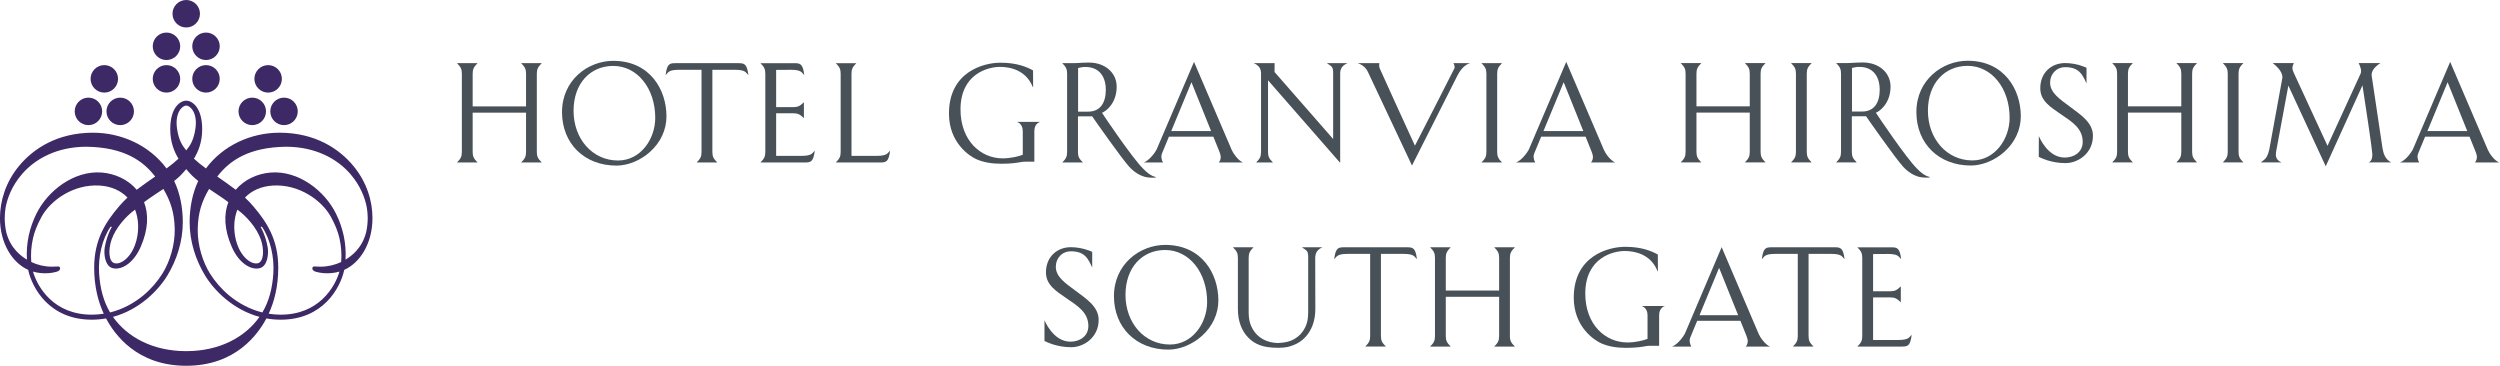 <?xml version="1.0" encoding="UTF-8" standalone="no"?>
<!DOCTYPE svg PUBLIC "-//W3C//DTD SVG 1.1//EN" "http://www.w3.org/Graphics/SVG/1.1/DTD/svg11.dtd">
<svg width="100%" height="100%" viewBox="0 0 2657 389" version="1.1" xmlns="http://www.w3.org/2000/svg" xmlns:xlink="http://www.w3.org/1999/xlink" xml:space="preserve" xmlns:serif="http://www.serif.com/" style="fill-rule:evenodd;clip-rule:evenodd;stroke-linejoin:round;stroke-miterlimit:2;">
    <g transform="matrix(0,-4.167,-4.167,0,218.933,34.592)">
        <path d="M-3.505,-3.507C-5.44,-3.507 -7.009,-1.936 -7.009,-0.001C-7.009,1.931 -5.44,3.505 -3.505,3.505C-1.57,3.505 -0.003,1.931 -0.003,-0.001C-0.003,-1.936 -1.57,-3.507 -3.505,-3.507" style="fill:rgb(60,41,101);fill-rule:nonzero;"/>
    </g>
    <g transform="matrix(0,-4.167,-4.167,0,218.928,69.202)">
        <path d="M-3.505,-3.507C-5.44,-3.507 -7.011,-1.936 -7.011,-0.001C-7.011,1.93 -5.44,3.505 -3.505,3.505C-1.57,3.505 -0.002,1.93 -0.002,-0.001C-0.002,-1.936 -1.57,-3.507 -3.505,-3.507" style="fill:rgb(60,41,101);fill-rule:nonzero;"/>
    </g>
    <g transform="matrix(0,4.167,4.167,0,176.927,34.606)">
        <path d="M3.502,-3.503C5.437,-3.503 7.005,-1.934 7.005,-0.004C7.005,1.931 5.437,3.502 3.502,3.502C1.567,3.502 0,1.931 0,-0.004C0,-1.934 1.567,-3.503 3.502,-3.503" style="fill:rgb(60,41,101);fill-rule:nonzero;"/>
    </g>
    <g transform="matrix(0,4.167,4.167,0,176.931,69.216)">
        <path d="M3.501,-3.504C5.436,-3.504 7.007,-1.935 7.007,-0.005C7.007,1.93 5.436,3.501 3.501,3.501C1.566,3.501 -0.002,1.93 -0.002,-0.005C-0.002,-1.935 1.566,-3.504 3.501,-3.504" style="fill:rgb(60,41,101);fill-rule:nonzero;"/>
    </g>
    <g transform="matrix(0,-4.167,-4.167,0,284.963,69.206)">
        <path d="M-3.504,-3.506C-5.439,-3.506 -7.01,-1.939 -7.01,-0.002C-7.01,1.931 -5.439,3.504 -3.504,3.504C-1.569,3.504 -0.001,1.931 -0.001,-0.002C-0.001,-1.939 -1.569,-3.506 -3.504,-3.506" style="fill:rgb(60,41,101);fill-rule:nonzero;"/>
    </g>
    <g transform="matrix(0,-4.167,-4.167,0,301.865,103.775)">
        <path d="M-3.503,-3.503C-5.438,-3.503 -7.009,-1.932 -7.009,-0.005C-7.009,1.936 -5.438,3.503 -3.503,3.503C-1.569,3.503 0.002,1.936 0.002,-0.005C0.002,-1.932 -1.569,-3.503 -3.503,-3.503" style="fill:rgb(60,41,101);fill-rule:nonzero;"/>
    </g>
    <g transform="matrix(0,4.167,4.167,0,268.099,103.76)">
        <path d="M3.507,-3.507C5.442,-3.507 7.013,-1.936 7.013,-0.001C7.013,1.934 5.442,3.507 3.507,3.507C1.572,3.507 0.001,1.934 0.001,-0.001C0.001,-1.936 1.572,-3.507 3.507,-3.507" style="fill:rgb(60,41,101);fill-rule:nonzero;"/>
    </g>
    <g transform="matrix(0,-4.167,-4.167,0,197.922,0.008)">
        <path d="M-3.5,-3.505C-5.435,-3.505 -7.007,-1.936 -7.007,-0.001C-7.007,1.936 -5.435,3.5 -3.5,3.5C-1.565,3.5 0.002,1.936 0.002,-0.001C0.002,-1.936 -1.565,-3.505 -3.5,-3.505" style="fill:rgb(60,41,101);fill-rule:nonzero;"/>
    </g>
    <g transform="matrix(0,4.167,4.167,0,110.873,69.216)">
        <path d="M3.501,-3.504C5.436,-3.504 7.007,-1.937 7.007,0C7.007,1.935 5.436,3.501 3.501,3.501C1.566,3.501 -0.002,1.935 -0.002,0C-0.002,-1.937 1.566,-3.504 3.501,-3.504" style="fill:rgb(60,41,101);fill-rule:nonzero;"/>
    </g>
    <g transform="matrix(0,4.167,4.167,0,93.991,103.775)">
        <path d="M3.503,-3.503C5.438,-3.503 7.009,-1.937 7.009,-0.005C7.009,1.929 5.438,3.503 3.503,3.503C1.569,3.503 -0.002,1.929 -0.002,-0.005C-0.002,-1.937 1.569,-3.503 3.503,-3.503" style="fill:rgb(60,41,101);fill-rule:nonzero;"/>
    </g>
    <g transform="matrix(0,-4.167,-4.167,0,127.761,103.765)">
        <path d="M-3.506,-3.506C-5.441,-3.506 -7.012,-1.933 -7.012,-0.002C-7.012,1.935 -5.441,3.506 -3.506,3.506C-1.571,3.506 0,1.935 0,-0.002C0,-1.933 -1.571,-3.506 -3.506,-3.506" style="fill:rgb(60,41,101);fill-rule:nonzero;"/>
    </g>
    <g transform="matrix(4.167,0,0,4.167,367.221,219.818)">
        <path d="M0,13.464C0.244,9.307 -0.657,5.347 -2.406,1.792C-5.299,-4.108 -11.983,-9.299 -19.078,-8.747C-22.486,-8.477 -25.802,-6.955 -28.003,-4.353C-29.465,-5.487 -31.016,-6.546 -32.707,-7.724C-29.539,-11.839 -24.65,-15.195 -15.191,-15.326C-7.614,-15.326 -2.059,-12.192 1.239,-8.366C3.914,-5.261 5.005,-2.099 5.432,0.176C5.581,1.076 5.661,1.976 5.661,2.864C5.661,4.132 5.513,5.364 5.253,6.53C4.193,10.62 1.47,12.588 0,13.464M-1.108,14.069C-2.668,14.827 -4.511,15.264 -6.353,15.264C-7.081,15.264 -7.644,15.231 -7.952,15.212C-8.299,15.186 -8.447,15.427 -8.464,15.653C-8.495,16.074 -8.12,16.369 -7.823,16.471C-6.728,16.86 -4.243,17.294 -1.542,16.516C-2.742,20.583 -6.879,27.505 -16.543,27.505C-17.592,27.505 -18.607,27.416 -19.595,27.26C-18.177,24.179 -17.156,20.313 -17.156,15.514C-17.156,8.355 -20.075,3.931 -23.422,-0.025C-24.142,-0.883 -24.888,-1.649 -25.647,-2.36C-23.971,-4.112 -21.546,-5.244 -18.535,-5.424C-11.905,-5.834 -6.1,-1.701 -3.77,2.475C-2.594,4.623 -1.928,6.357 -1.557,7.965C-1.104,9.982 -0.938,12.02 -1.108,14.069M-27.584,0.716C-25.239,2.405 -22.641,5.343 -21.587,8.374C-20.747,10.813 -20.771,13.955 -22.344,14.385C-23.906,14.814 -26.781,12.945 -27.922,8.591C-28.66,5.797 -28.474,2.999 -27.584,0.716M-21.209,26.941C-24.482,26.131 -27.338,24.527 -29.668,22.62C-31.675,20.947 -33.346,18.991 -34.596,16.979C-36.415,14.049 -37.755,9.823 -37.698,5.715C-37.635,1.428 -36.599,-1.502 -34.801,-4.566C-33.464,-3.65 -31.393,-2.341 -29.886,-1.187C-31.042,1.837 -31.005,5.682 -29.005,10.236C-27.002,14.789 -23.675,16.299 -21.67,15.575C-19.901,14.937 -19.569,12.02 -19.855,10.314C-20.149,8.702 -20.634,6.934 -21.676,5.093L-21.308,5.093C-19.13,8.293 -18.157,12.875 -18.406,16.913C-18.64,20.758 -19.525,24.114 -21.209,26.941M-40.63,36.808C-49.186,36.808 -55.67,33.224 -59.318,28.066C-52.601,26.257 -47.753,21.352 -45.408,17.461C-43.074,13.591 -41.501,8.89 -41.501,3.875C-41.501,0.143 -42.251,-3.58 -43.704,-6.587C-42.528,-7.544 -41.979,-8.018 -40.63,-9.614C-39.28,-8.018 -38.732,-7.544 -37.565,-6.587C-39.009,-3.58 -39.762,0.143 -39.762,3.875C-39.762,8.89 -38.189,13.591 -35.853,17.461C-33.507,21.352 -28.66,26.257 -21.943,28.066C-25.588,33.224 -32.08,36.808 -40.63,36.808M-62.852,16.913C-63.101,12.875 -62.139,8.293 -59.948,5.093L-59.586,5.093C-60.627,6.934 -61.107,8.702 -61.404,10.314C-61.696,12.02 -61.36,14.937 -59.593,15.575C-57.584,16.299 -54.252,14.789 -52.254,10.236C-50.256,5.682 -50.221,1.837 -51.381,-1.187C-49.867,-2.341 -47.799,-3.65 -46.455,-4.566C-44.66,-1.502 -43.628,1.428 -43.562,5.715C-43.501,9.823 -44.845,14.049 -46.669,16.979C-47.917,18.991 -49.586,20.947 -51.595,22.62C-53.921,24.527 -56.779,26.131 -60.051,26.941C-61.735,24.114 -62.617,20.758 -62.852,16.913M-64.72,27.505C-74.378,27.505 -78.523,20.583 -79.716,16.516C-77.018,17.294 -74.535,16.86 -73.433,16.471C-73.143,16.369 -72.765,16.074 -72.796,15.653C-72.816,15.427 -72.964,15.186 -73.311,15.212C-73.619,15.231 -74.181,15.264 -74.91,15.264C-76.751,15.264 -78.588,14.827 -80.152,14.069C-80.321,12.02 -80.155,9.982 -79.701,7.965C-79.332,6.357 -78.667,4.623 -77.495,2.475C-75.167,-1.701 -69.358,-5.834 -62.728,-5.424C-59.715,-5.244 -57.289,-4.112 -55.611,-2.36C-56.373,-1.649 -57.119,-0.883 -57.843,-0.025C-61.185,3.931 -64.107,8.355 -64.107,15.514C-64.107,20.313 -63.083,24.179 -61.665,27.26C-62.656,27.416 -63.668,27.505 -64.72,27.505M-53.343,8.591C-54.479,12.945 -57.355,14.814 -58.921,14.385C-60.49,13.955 -60.514,10.813 -59.671,8.374C-58.62,5.343 -56.022,2.405 -53.679,0.716C-52.789,2.999 -52.605,5.797 -53.343,8.591M-81.261,13.464C-82.731,12.588 -85.454,10.62 -86.516,6.53C-86.776,5.364 -86.922,4.132 -86.922,2.864C-86.922,1.976 -86.846,1.076 -86.697,0.176C-86.268,-2.099 -85.177,-5.261 -82.496,-8.366C-79.197,-12.192 -73.647,-15.326 -66.068,-15.326C-56.606,-15.195 -51.722,-11.839 -48.55,-7.724C-50.238,-6.546 -51.792,-5.487 -53.255,-4.353C-55.457,-6.955 -58.775,-8.477 -62.182,-8.747C-69.273,-9.299 -75.962,-4.108 -78.857,1.792C-80.606,5.347 -81.507,9.307 -81.261,13.464M-42.978,-19.977C-43.562,-24.031 -41.643,-25.824 -40.63,-25.824C-39.622,-25.824 -37.698,-24.031 -38.278,-19.977C-38.706,-17.032 -39.636,-15.592 -40.63,-14.401C-41.625,-15.592 -42.557,-17.032 -42.978,-19.977M2.02,-10.412C-1.564,-14.753 -7.675,-18.906 -16.84,-18.906C-24.037,-18.906 -31.193,-15.739 -35.602,-9.79C-36.795,-10.673 -37.799,-11.472 -38.662,-12.281C-37.57,-14.057 -36.559,-16.483 -36.559,-19.805C-36.559,-25.468 -39.19,-27.076 -40.63,-27.076C-42.07,-27.076 -44.703,-25.468 -44.703,-19.805C-44.703,-16.483 -43.685,-14.057 -42.598,-12.281C-43.46,-11.472 -44.459,-10.673 -45.657,-9.79C-50.07,-15.739 -57.224,-18.906 -64.419,-18.906C-73.59,-18.906 -79.699,-14.753 -83.283,-10.412C-86.706,-6.268 -88.133,-1.444 -88.133,2.864C-88.133,9.304 -84.994,14.261 -80.94,16.074C-79.921,20.775 -75.484,28.785 -64.72,28.785C-63.461,28.785 -62.244,28.667 -61.076,28.463C-58.938,32.504 -53.229,40.54 -40.63,40.54C-28.036,40.54 -22.324,32.504 -20.182,28.463C-19.021,28.667 -17.802,28.785 -16.543,28.785C-5.777,28.785 -1.339,20.775 -0.323,16.074C3.733,14.261 6.872,9.304 6.872,2.864C6.872,-1.444 5.45,-6.268 2.02,-10.412" style="fill:rgb(60,41,101);fill-rule:nonzero;"/>
    </g>
    <g transform="matrix(4.167,0,0,4.167,2096.26,69.985)">
        <path d="M0,24.121C-6.517,24.121 -11.344,18.614 -11.344,11.45C-11.344,4.42 -7.038,-0 -1.217,-0C4.952,-0 9.494,5.768 9.494,13.24C9.494,18.668 5.736,24.121 0,24.121M-1.217,-1.301C-7.649,-1.301 -14.285,3.585 -14.285,11.777C-14.285,19.813 -8.578,25.422 -0.406,25.422C2.507,25.422 5.703,24.125 8.142,21.94C10.856,19.508 12.348,16.28 12.348,12.847C12.348,6.034 8.111,-1.301 -1.217,-1.301" style="fill:rgb(72,81,87);fill-rule:nonzero;"/>
    </g>
    <g transform="matrix(4.167,0,0,4.167,2199.83,127.048)">
        <path d="M0,-3.292C-2.594,-5.23 -5.033,-6.826 -5.033,-9.408C-5.033,-11.572 -3.473,-13.358 -1.161,-13.358C0.519,-13.358 1.741,-12.902 2.513,-12.082C3.451,-11.25 4.252,-9.167 4.252,-9.167L4.252,-13.213C4.252,-13.213 1.833,-14.405 -1.211,-14.405C-4.669,-14.405 -7.544,-11.991 -7.544,-7.976C-7.544,-4.736 -4.863,-3.136 -2.297,-1.36C0.391,0.484 3.281,2.162 3.281,5.693C3.281,8.376 0.991,9.697 -1.3,9.697C-5.781,9.697 -7.906,4.211 -7.906,4.203C-7.906,4.189 -7.928,9.526 -7.928,9.526C-7.254,9.821 -4.752,11.113 -1.117,11.113C2.147,11.113 5.893,8.587 5.893,4.146C5.893,0.779 2.827,-1.177 0,-3.292" style="fill:rgb(72,81,87);fill-rule:nonzero;"/>
    </g>
    <g transform="matrix(4.167,0,0,4.167,1925.43,172.595)">
        <path d="M0,-25.331L-5.262,-25.331C-4.313,-24.378 -4.01,-23.833 -4.01,-22.665L-4.01,-2.667C-4.01,-1.503 -4.313,-0.947 -5.262,0L0,0C-0.945,-0.947 -1.248,-1.503 -1.248,-2.667L-1.248,-22.665C-1.248,-23.833 -0.945,-24.378 0,-25.331" style="fill:rgb(72,81,87);fill-rule:nonzero;"/>
    </g>
    <g transform="matrix(4.167,0,0,4.167,1979.05,136.728)">
        <path d="M0,-4.363L-2.583,-4.363L-2.583,-15.483C-1.414,-15.71 -1.654,-15.744 -0.646,-15.744C2.64,-15.744 4.488,-13.478 4.488,-9.915C4.488,-6.487 2.963,-4.363 0,-4.363M17.065,12.276C15.885,11.952 15.071,11.276 13.965,10.164C11.174,7.366 4.121,-3.099 3.51,-4.062C4.468,-4.424 7.252,-6.421 7.252,-10.741C7.252,-14.18 4.412,-16.88 0.148,-16.88C-0.801,-16.88 -1.863,-16.821 -2.705,-16.768C-3.096,-16.745 -3.449,-16.728 -3.748,-16.723L-6.623,-16.723C-5.683,-15.77 -5.38,-15.225 -5.38,-14.057L-5.38,5.941C-5.38,7.105 -5.683,7.661 -6.623,8.608L-1.361,8.608C-2.317,7.661 -2.62,7.105 -2.62,5.941L-2.62,-2.978L-2.6,-3.173L-2.583,-3.162L1.006,-3.162C1.462,-2.473 8.421,7.444 10.415,9.659C11.67,11.022 13.068,11.928 14.595,12.312C15.418,12.517 16.535,12.491 16.934,12.491C17.161,12.491 17.23,12.456 17.246,12.407C17.259,12.361 17.209,12.312 17.065,12.276" style="fill:rgb(72,81,87);fill-rule:nonzero;"/>
    </g>
    <g transform="matrix(4.167,0,0,4.167,1876.41,172.595)">
        <path d="M0,-25.331L-5.266,-25.331C-4.324,-24.378 -4.023,-23.833 -4.023,-22.665L-4.023,-14.292L-17.619,-14.292L-17.619,-22.665C-17.619,-23.833 -17.307,-24.378 -16.378,-25.331L-21.637,-25.331C-20.688,-24.378 -20.391,-23.833 -20.391,-22.665L-20.391,-2.667C-20.391,-1.503 -20.688,-0.947 -21.637,0L-16.378,0C-17.307,-0.947 -17.619,-1.503 -17.619,-2.667L-17.619,-12.703L-4.023,-12.703L-4.023,-2.667C-4.023,-1.503 -4.324,-0.947 -5.266,0L0,0C-0.938,-0.947 -1.257,-1.503 -1.257,-2.667L-1.257,-22.665C-1.257,-23.833 -0.938,-24.378 0,-25.331" style="fill:rgb(72,81,87);fill-rule:nonzero;"/>
    </g>
    <g transform="matrix(4.167,0,0,4.167,2384.29,172.595)">
        <path d="M0,-25.331L-5.253,-25.331C-4.311,-24.378 -3.997,-23.833 -3.997,-22.665L-3.997,-2.667C-3.997,-1.503 -4.311,-0.947 -5.253,0L0,0C-0.943,-0.947 -1.235,-1.503 -1.235,-2.667L-1.235,-22.665C-1.235,-23.833 -0.943,-24.378 0,-25.331" style="fill:rgb(72,81,87);fill-rule:nonzero;"/>
    </g>
    <g transform="matrix(4.167,0,0,4.167,2335.02,172.595)">
        <path d="M0,-25.331L-5.269,-25.331C-4.328,-24.378 -4.016,-23.833 -4.016,-22.665L-4.016,-14.292L-17.623,-14.292L-17.623,-22.665C-17.623,-23.833 -17.309,-24.378 -16.371,-25.331L-21.637,-25.331C-20.686,-24.378 -20.389,-23.833 -20.389,-22.665L-20.389,-2.667C-20.389,-1.503 -20.686,-0.947 -21.637,0L-16.371,0C-17.309,-0.947 -17.623,-1.503 -17.623,-2.667L-17.623,-12.703L-4.016,-12.703L-4.016,-2.667C-4.016,-1.503 -4.328,-0.947 -5.269,0L0,0C-0.938,-0.947 -1.254,-1.503 -1.254,-2.667L-1.254,-22.665C-1.254,-23.833 -0.938,-24.378 0,-25.331" style="fill:rgb(72,81,87);fill-rule:nonzero;"/>
    </g>
    <g transform="matrix(4.167,0,0,4.167,2532.14,86.149)">
        <path d="M0,17.147L-2.766,-1.362C-2.926,-2.657 -1.78,-3.783 -0.528,-4.592L-6.084,-4.592C-5.642,-3.622 -5.284,-2.71 -5.572,-1.932L-14.03,16.519L-22.556,-1.932C-23.129,-3.1 -23.088,-3.643 -22.612,-4.592L-28.01,-4.592C-25.514,-2.644 -25.505,-1.292 -25.545,-0.803L-28.876,17.446C-29.373,19.435 -29.742,19.821 -31.044,20.747L-25.758,20.747C-27.203,20.111 -27.294,19.176 -27.166,18.139L-24.013,1.164L-14.484,21.739L-5.112,1.087C-4.44,5.483 -2.707,16.874 -2.605,18.512C-2.476,20.538 -3.584,20.747 -3.584,20.747L2.236,20.747C0.545,19.919 0.216,18.264 0,17.147" style="fill:rgb(72,81,87);fill-rule:nonzero;"/>
    </g>
    <g transform="matrix(4.167,0,0,4.167,1596.36,172.673)">
        <path d="M0,-25.329L-5.253,-25.329C-4.296,-24.38 -3.988,-23.824 -3.988,-22.661L-3.988,-2.668C-3.988,-1.498 -4.296,-0.945 -5.253,0L0,0C-0.936,-0.945 -1.239,-1.498 -1.239,-2.668L-1.239,-22.661C-1.239,-23.824 -0.936,-24.38 0,-25.329" style="fill:rgb(72,81,87);fill-rule:nonzero;"/>
    </g>
    <g transform="matrix(4.167,0,0,4.167,1156.59,136.819)">
        <path d="M0,-4.361L-2.589,-4.361L-2.589,-15.486C-1.414,-15.708 -1.656,-15.746 -0.654,-15.746C2.633,-15.746 4.479,-13.476 4.479,-9.916C4.479,-6.49 2.956,-4.361 0,-4.361M17.062,12.271C15.884,11.949 15.069,11.273 13.967,10.157C11.17,7.361 4.117,-3.102 3.506,-4.065C4.468,-4.432 7.25,-6.423 7.25,-10.741C7.25,-14.182 4.407,-16.877 0.148,-16.877C-0.805,-16.877 -1.865,-16.82 -2.707,-16.762C-3.1,-16.745 -3.449,-16.738 -3.757,-16.724L-6.628,-16.724C-5.687,-15.775 -5.391,-15.219 -5.391,-14.056L-5.391,5.937C-5.391,7.107 -5.687,7.66 -6.628,8.605L-1.361,8.605C-2.323,7.66 -2.622,7.107 -2.622,5.937L-2.622,-2.982L-2.589,-3.17L-2.589,-3.156L1.006,-3.156C1.453,-2.474 8.421,7.443 10.406,9.652C11.665,11.018 13.064,11.927 14.578,12.303C15.409,12.516 16.526,12.487 16.927,12.487C17.158,12.487 17.215,12.454 17.237,12.395C17.255,12.356 17.2,12.303 17.062,12.271" style="fill:rgb(72,81,87);fill-rule:nonzero;"/>
    </g>
    <g transform="matrix(4.167,0,0,4.167,575.801,172.673)">
        <path d="M0,-25.329L-5.271,-25.329C-4.32,-24.38 -4.014,-23.824 -4.014,-22.661L-4.014,-14.294L-17.627,-14.294L-17.627,-22.661C-17.627,-23.824 -17.305,-24.38 -16.377,-25.329L-21.633,-25.329C-20.686,-24.38 -20.383,-23.824 -20.383,-22.661L-20.383,-2.668C-20.383,-1.498 -20.686,-0.945 -21.633,0L-16.377,0C-17.305,-0.945 -17.627,-1.498 -17.627,-2.668L-17.627,-12.7L-4.014,-12.7L-4.014,-2.668C-4.014,-1.498 -4.32,-0.945 -5.271,0L0,0C-0.947,-0.945 -1.265,-1.498 -1.265,-2.668L-1.265,-22.661C-1.265,-23.824 -0.947,-24.38 0,-25.329" style="fill:rgb(72,81,87);fill-rule:nonzero;"/>
    </g>
    <g transform="matrix(4.167,0,0,4.167,784.401,172.673)">
        <path d="M0,-25.329L-15.86,-25.329C-17.464,-25.329 -18.112,-25.219 -18.472,-22.298C-17.83,-22.84 -17.894,-23.635 -15.127,-23.635L-9.316,-23.635L-9.316,-2.668C-9.316,-1.498 -9.612,-0.945 -10.559,0L-5.291,0C-6.251,-0.945 -6.549,-1.498 -6.549,-2.668L-6.549,-23.635L-0.724,-23.635C2.04,-23.635 1.99,-22.84 2.64,-22.298C2.251,-25.219 1.608,-25.329 0,-25.329" style="fill:rgb(72,81,87);fill-rule:nonzero;"/>
    </g>
    <g transform="matrix(4.167,0,0,4.167,852.04,74.176)">
        <path d="M0,21.949L-6.516,21.949L-6.516,11.091L-2.101,11.091C-0.949,11.091 -0.384,11.404 0.563,12.349L0.563,8.261C-0.384,9.217 -0.949,9.518 -2.101,9.518L-6.516,9.518L-6.516,0.028L-2.694,0.004C0.07,0.004 0.02,0.799 0.657,1.342C0.294,-1.58 -0.364,-1.69 -1.963,-1.69L-10.524,-1.69C-9.582,-0.741 -9.278,-0.185 -9.278,0.978L-9.278,20.972C-9.278,22.141 -9.582,22.694 -10.524,23.639L0.724,23.639C2.33,23.639 2.969,23.533 3.345,20.607C2.712,21.154 2.762,21.949 0,21.949" style="fill:rgb(72,81,87);fill-rule:nonzero;"/>
    </g>
    <g transform="matrix(4.167,0,0,4.167,932.042,74.176)">
        <path d="M0,21.949L-6.495,21.949L-6.495,0.978C-6.495,-0.185 -6.2,-0.741 -5.255,-1.69L-10.507,-1.69C-9.558,-0.741 -9.261,-0.185 -9.261,0.978L-9.261,20.972C-9.261,22.141 -9.558,22.694 -10.507,23.639L0.724,23.639C2.339,23.639 2.985,23.533 3.351,20.607C2.714,21.154 2.766,21.949 0,21.949" style="fill:rgb(72,81,87);fill-rule:nonzero;"/>
    </g>
    <g transform="matrix(4.167,0,0,4.167,1416.88,161.556)">
        <path d="M0,-19.993L0,-3.316L-14.953,-20.403L-14.933,-22.661L-20.252,-22.661C-18.803,-22.023 -18.395,-21.156 -18.395,-19.993L-18.395,-0C-18.395,1.17 -18.699,1.723 -19.643,2.668L-15.352,2.668C-16.305,1.723 -16.613,1.17 -16.613,-0L-16.613,-18.291L1.704,2.668L1.793,2.668L1.793,-19.993C1.793,-21.156 2.201,-22.023 3.648,-22.661L-1.597,-22.661C-0.299,-21.74 0,-21.806 0,-19.993" style="fill:rgb(72,81,87);fill-rule:nonzero;"/>
    </g>
    <g transform="matrix(4.167,0,0,4.167,1105.11,111.161)">
        <path d="M0,4.404L-5.727,4.404C-5.727,4.404 -5.753,4.412 -5.753,4.424C-5.753,4.432 -5.746,4.453 -5.746,4.453C-5.746,4.453 -5.386,4.557 -5.046,4.888C-4.73,5.206 -4.348,5.767 -4.348,6.737L-4.348,12.795C-5.264,13.175 -7.367,13.711 -9.49,13.711C-15.127,13.711 -20.226,9.135 -20.226,1.241C-20.226,-7.86 -13.179,-9.617 -10.182,-9.617C-7.396,-9.617 -3.543,-8.696 -1.861,-4.635C-1.789,-4.434 -1.75,-4.443 -1.704,-4.392L-1.726,-8.725C-3.31,-9.588 -5.836,-10.686 -10.038,-10.686C-14.432,-10.686 -23.171,-8.302 -23.171,2.285C-23.171,9.806 -17.846,13.199 -16.131,13.949C-14.388,14.709 -12.32,15.09 -9.771,15.09C-7.201,15.09 -5.461,14.795 -4.577,14.619C-4.256,14.545 -2.699,14.562 -2.699,14.562L-1.414,14.562C-1.414,14.562 -1.394,14.558 -1.394,14.538L-1.394,6.737C-1.394,5.734 -1.008,5.166 -0.698,4.87C-0.351,4.542 0,4.453 0,4.453C0,4.453 0.031,4.432 0.02,4.424C0.02,4.412 0.015,4.404 0,4.404" style="fill:rgb(72,81,87);fill-rule:nonzero;"/>
    </g>
    <g transform="matrix(4.167,0,0,4.167,1546.97,175.91)">
        <path d="M3.774,-26.106L-0.526,-26.106C-0.526,-26.106 -0.087,-25.279 -0.292,-24.786C-0.458,-24.369 -8.545,-8.597 -10.363,-5.061C-11.988,-8.597 -19.207,-24.369 -19.386,-24.875C-19.554,-25.304 -19.44,-26.106 -19.44,-26.106L-24.973,-26.106C-24.973,-26.106 -23.147,-25.627 -22.355,-23.87L-11.113,0L0.493,-22.979C1.961,-25.877 3.774,-26.106 3.774,-26.106Z" style="fill:rgb(72,81,87);fill-rule:nonzero;"/>
    </g>
    <g transform="matrix(4.167,0,0,4.167,656.867,70.072)">
        <path d="M0,24.121C-6.525,24.121 -11.347,18.618 -11.347,11.454C-11.347,4.409 -7.047,-0.001 -1.224,-0.001C4.944,-0.001 9.486,5.768 9.486,13.242C9.486,18.665 5.742,24.121 0,24.121M-1.224,-1.3C-7.649,-1.3 -14.292,3.589 -14.292,11.779C-14.292,19.807 -8.578,25.421 -0.41,25.421C2.5,25.421 5.698,24.125 8.138,21.936C10.854,19.51 12.348,16.276 12.348,12.849C12.348,6.042 8.116,-1.3 -1.224,-1.3" style="fill:rgb(72,81,87);fill-rule:nonzero;"/>
    </g>
    <g transform="matrix(4.167,0,0,4.167,1640.39,99.135)">
        <path d="M0,9.642L5.157,-2.82L10.168,9.642L0,9.642ZM12.084,17.649L18.31,17.649C17.108,17.186 15.827,15.384 15.433,14.474C15.04,13.545 5.809,-8.007 5.809,-8.007C5.809,-8.007 -3.294,13.337 -3.667,14.199C-4.056,15.084 -5.583,17.125 -6.997,17.649L-2.079,17.649C-2.079,17.649 -2.52,17.015 -2.52,16.085C-2.52,15.905 -2.446,15.62 -2.367,15.362L-0.583,11.065L10.742,11.065L12.141,14.535C12.141,14.535 12.621,15.662 12.621,16.162C12.621,17.309 12.084,17.649 12.084,17.649" style="fill:rgb(72,81,87);fill-rule:nonzero;"/>
    </g>
    <g transform="matrix(4.167,0,0,4.167,2579.85,99.135)">
        <path d="M0,9.642L5.153,-2.82L10.168,9.642L0,9.642ZM12.082,17.649L18.308,17.649C17.112,17.186 15.83,15.384 15.437,14.474C15.036,13.545 5.807,-8.007 5.807,-8.007C5.807,-8.007 -3.294,13.337 -3.665,14.199C-4.054,15.084 -5.581,17.125 -7.003,17.649L-2.081,17.649C-2.081,17.649 -2.522,17.015 -2.522,16.085C-2.522,15.905 -2.448,15.62 -2.369,15.362L-0.585,11.065L10.738,11.065L12.143,14.535C12.143,14.535 12.621,15.662 12.621,16.162C12.621,17.309 12.082,17.649 12.082,17.649" style="fill:rgb(72,81,87);fill-rule:nonzero;"/>
    </g>
    <g transform="matrix(4.167,0,0,4.167,1244.78,99.135)">
        <path d="M0,9.642L5.159,-2.82L10.171,9.642L0,9.642ZM12.082,17.649L18.306,17.649C17.11,17.186 15.83,15.384 15.437,14.474C15.044,13.545 5.812,-8.007 5.812,-8.007C5.812,-8.007 -3.294,13.337 -3.667,14.199C-4.054,15.084 -5.581,17.125 -6.999,17.649L-2.081,17.649C-2.081,17.649 -2.522,17.015 -2.522,16.085C-2.522,15.905 -2.444,15.62 -2.365,15.362L-0.583,11.065L10.744,11.065L12.143,14.535C12.143,14.535 12.623,15.662 12.623,16.162C12.623,17.309 12.082,17.649 12.082,17.649" style="fill:rgb(72,81,87);fill-rule:nonzero;"/>
    </g>
    <g transform="matrix(4.167,0,0,4.167,1769.12,306.813)">
        <path d="M0,4.411L-5.727,4.411C-5.727,4.411 -5.753,4.419 -5.753,4.427L-5.753,4.455C-5.753,4.455 -5.393,4.558 -5.049,4.894C-4.725,5.213 -4.349,5.768 -4.349,6.742L-4.349,12.797C-5.269,13.181 -7.361,13.714 -9.489,13.714C-15.128,13.714 -20.226,9.139 -20.226,1.245C-20.226,-7.853 -13.18,-9.611 -10.177,-9.611C-7.404,-9.611 -3.54,-8.688 -1.863,-4.63C-1.791,-4.425 -1.749,-4.438 -1.7,-4.384L-1.726,-8.721C-3.314,-9.579 -5.832,-10.681 -10.036,-10.681C-14.431,-10.681 -23.166,-8.295 -23.166,2.288C-23.166,9.81 -17.842,13.201 -16.123,13.951C-14.391,14.711 -12.322,15.092 -9.768,15.092C-7.197,15.092 -5.465,14.8 -4.571,14.621C-4.267,14.547 -2.695,14.563 -2.695,14.563L-1.418,14.563C-1.418,14.563 -1.389,14.56 -1.389,14.539L-1.389,6.742C-1.389,5.735 -1.009,5.172 -0.694,4.873C-0.363,4.55 0,4.455 0,4.455C0,4.455 0.026,4.435 0.026,4.427C0.026,4.419 0.01,4.411 0,4.411" style="fill:rgb(72,81,87);fill-rule:nonzero;"/>
    </g>
    <g transform="matrix(4.167,0,0,4.167,1405.53,369.644)">
        <path d="M0,-25.64L-5.243,-25.64C-3.94,-24.718 -3.643,-24.787 -3.643,-22.975L-3.647,-8.965C-3.647,-7.604 -3.85,-6.436 -4.297,-5.46C-4.744,-4.483 -5.332,-3.678 -6.059,-3.046C-6.784,-2.415 -7.6,-1.949 -8.512,-1.65C-9.334,-1.381 -10.568,-1.25 -11.423,-1.225C-12.275,-1.25 -13.115,-1.381 -13.938,-1.65C-14.847,-1.949 -15.666,-2.415 -16.391,-3.046C-17.117,-3.678 -17.703,-4.483 -18.151,-5.46C-18.6,-6.436 -18.825,-7.604 -18.825,-8.965L-18.825,-13.996L-18.823,-13.996L-18.823,-22.975C-18.823,-24.131 -18.52,-24.689 -17.586,-25.64L-22.841,-25.64C-21.878,-24.689 -21.575,-24.131 -21.575,-22.975L-21.573,-9.892C-21.573,-8.32 -21.334,-6.919 -20.868,-5.693C-20.402,-4.464 -19.748,-3.434 -18.934,-2.599C-18.124,-1.764 -17.166,-1.132 -16.058,-0.704C-14.95,-0.273 -13.406,0 -11.344,0C-9.281,0 -8.477,-0.273 -7.367,-0.704C-6.258,-1.132 -5.3,-1.764 -4.491,-2.599C-3.677,-3.434 -3.008,-4.464 -2.542,-5.693C-2.076,-6.919 -1.823,-8.32 -1.823,-9.892L-1.85,-22.914C-1.815,-24.199 -1.388,-25.029 0,-25.64" style="fill:rgb(72,81,87);fill-rule:nonzero;"/>
    </g>
    <g transform="matrix(4.167,0,0,4.167,1143.09,322.726)">
        <path d="M0,-3.292C-2.6,-5.229 -5.033,-6.823 -5.033,-9.41C-5.033,-11.568 -3.479,-13.353 -1.156,-13.353C0.52,-13.353 1.746,-12.897 2.513,-12.078C3.321,-11.361 4.016,-9.737 4.2,-9.286L4.25,-9.286L4.25,-13.21C4.25,-13.21 1.833,-14.401 -1.21,-14.401C-4.672,-14.401 -7.546,-11.985 -7.546,-7.976C-7.546,-4.731 -4.858,-3.136 -2.294,-1.357C0.388,0.486 3.269,2.166 3.269,5.693C3.269,8.376 0.993,9.696 -1.301,9.696C-5.774,9.696 -7.924,4.211 -7.924,4.211L-7.924,9.522C-7.251,9.822 -4.76,11.109 -1.105,11.109C2.149,11.109 5.894,8.581 5.894,4.147C5.894,0.776 2.826,-1.176 0,-3.292" style="fill:rgb(72,81,87);fill-rule:nonzero;"/>
    </g>
    <g transform="matrix(4.167,0,0,4.167,1610.03,368.333)">
        <path d="M0,-25.319L-5.272,-25.319C-4.326,-24.366 -4.021,-23.809 -4.021,-22.653L-4.021,-14.287L-17.627,-14.287L-17.627,-22.653C-17.627,-23.809 -17.304,-24.366 -16.376,-25.319L-21.626,-25.319C-20.68,-24.366 -20.383,-23.809 -20.383,-22.653L-20.383,-2.665C-20.383,-1.496 -20.68,-0.946 -21.626,0L-16.376,0C-17.304,-0.946 -17.627,-1.496 -17.627,-2.665L-17.627,-12.695L-4.021,-12.695L-4.021,-2.665C-4.021,-1.496 -4.326,-0.946 -5.272,0L0,0C-0.951,-0.946 -1.273,-1.496 -1.273,-2.665L-1.273,-22.653C-1.273,-23.809 -0.951,-24.366 0,-25.319" style="fill:rgb(72,81,87);fill-rule:nonzero;"/>
    </g>
    <g transform="matrix(4.167,0,0,4.167,1494.97,368.332)">
        <path d="M0,-25.325L-15.857,-25.325C-17.453,-25.325 -18.107,-25.217 -18.478,-22.294C-17.832,-22.835 -17.891,-23.636 -15.115,-23.636L-9.304,-23.636L-9.304,-2.669C-9.304,-1.504 -9.607,-0.95 -10.554,0L-5.286,0C-6.245,-0.95 -6.555,-1.504 -6.555,-2.669L-6.555,-23.636L-0.724,-23.636C2.045,-23.636 1.993,-22.835 2.63,-22.294C2.261,-25.217 1.613,-25.325 0,-25.325" style="fill:rgb(72,81,87);fill-rule:nonzero;"/>
    </g>
    <g transform="matrix(4.167,0,0,4.167,1243.42,265.698)">
        <path d="M0,24.11C-6.515,24.11 -11.338,18.611 -11.338,11.452C-11.338,4.408 -7.034,-0.001 -1.221,-0.001C4.945,-0.001 9.485,5.766 9.485,13.238C9.485,18.657 5.739,24.11 0,24.11M-1.221,-1.3C-7.632,-1.3 -14.282,3.59 -14.282,11.771C-14.282,19.799 -8.574,25.41 -0.406,25.41C2.508,25.41 5.695,24.113 8.133,21.929C10.855,19.504 12.35,16.272 12.35,12.841C12.35,6.038 8.111,-1.3 -1.221,-1.3" style="fill:rgb(72,81,87);fill-rule:nonzero;"/>
    </g>
    <g transform="matrix(4.167,0,0,4.167,1806.25,296.03)">
        <path d="M0,9.348L4.993,-2.732L9.851,9.348L0,9.348ZM11.766,17.352L17.989,17.352C16.794,16.89 15.512,15.091 15.115,14.179C14.762,13.343 5.647,-8.004 5.647,-8.004C5.647,-8.004 -3.34,13.155 -3.668,13.904C-4.06,14.785 -5.586,16.831 -7.004,17.352L-2.08,17.352C-2.08,17.352 -2.521,16.72 -2.521,15.787C-2.521,15.612 -2.446,15.325 -2.368,15.07L-0.593,10.776L10.427,10.776L11.823,14.243C11.823,14.243 12.302,15.368 12.302,15.868C12.302,17.011 11.766,17.352 11.766,17.352" style="fill:rgb(72,81,87);fill-rule:nonzero;"/>
    </g>
    <g transform="matrix(4.167,0,0,4.167,2017.85,269.859)">
        <path d="M0,21.949L-6.511,21.949L-6.511,11.091L-2.106,11.091C-0.953,11.091 -0.388,11.405 0.56,12.349L0.56,8.263C-0.388,9.216 -0.953,9.521 -2.106,9.521L-6.511,9.521L-6.511,0.034L-2.695,0.01C0.065,0.01 0.017,0.806 0.656,1.349C0.29,-1.575 -0.366,-1.684 -1.969,-1.684L-10.525,-1.684C-9.577,-0.731 -9.274,-0.175 -9.274,0.981L-9.274,20.968C-9.274,22.139 -9.577,22.689 -10.525,23.633L0.72,23.633C2.324,23.633 2.972,23.531 3.336,20.607C2.715,21.15 2.756,21.949 0,21.949" style="fill:rgb(72,81,87);fill-rule:nonzero;"/>
    </g>
    <g transform="matrix(4.167,0,0,4.167,1949.44,368.332)">
        <path d="M0,-25.325L-15.857,-25.325C-17.455,-25.325 -18.107,-25.217 -18.473,-22.294C-17.832,-22.835 -17.889,-23.636 -15.113,-23.636L-9.304,-23.636L-9.304,-2.669C-9.304,-1.504 -9.609,-0.95 -10.556,0L-5.281,0C-6.24,-0.95 -6.55,-1.504 -6.55,-2.669L-6.55,-23.636L-0.72,-23.636C2.05,-23.636 2,-22.835 2.632,-22.294C2.263,-25.217 1.613,-25.325 0,-25.325" style="fill:rgb(72,81,87);fill-rule:nonzero;"/>
    </g>
</svg>
